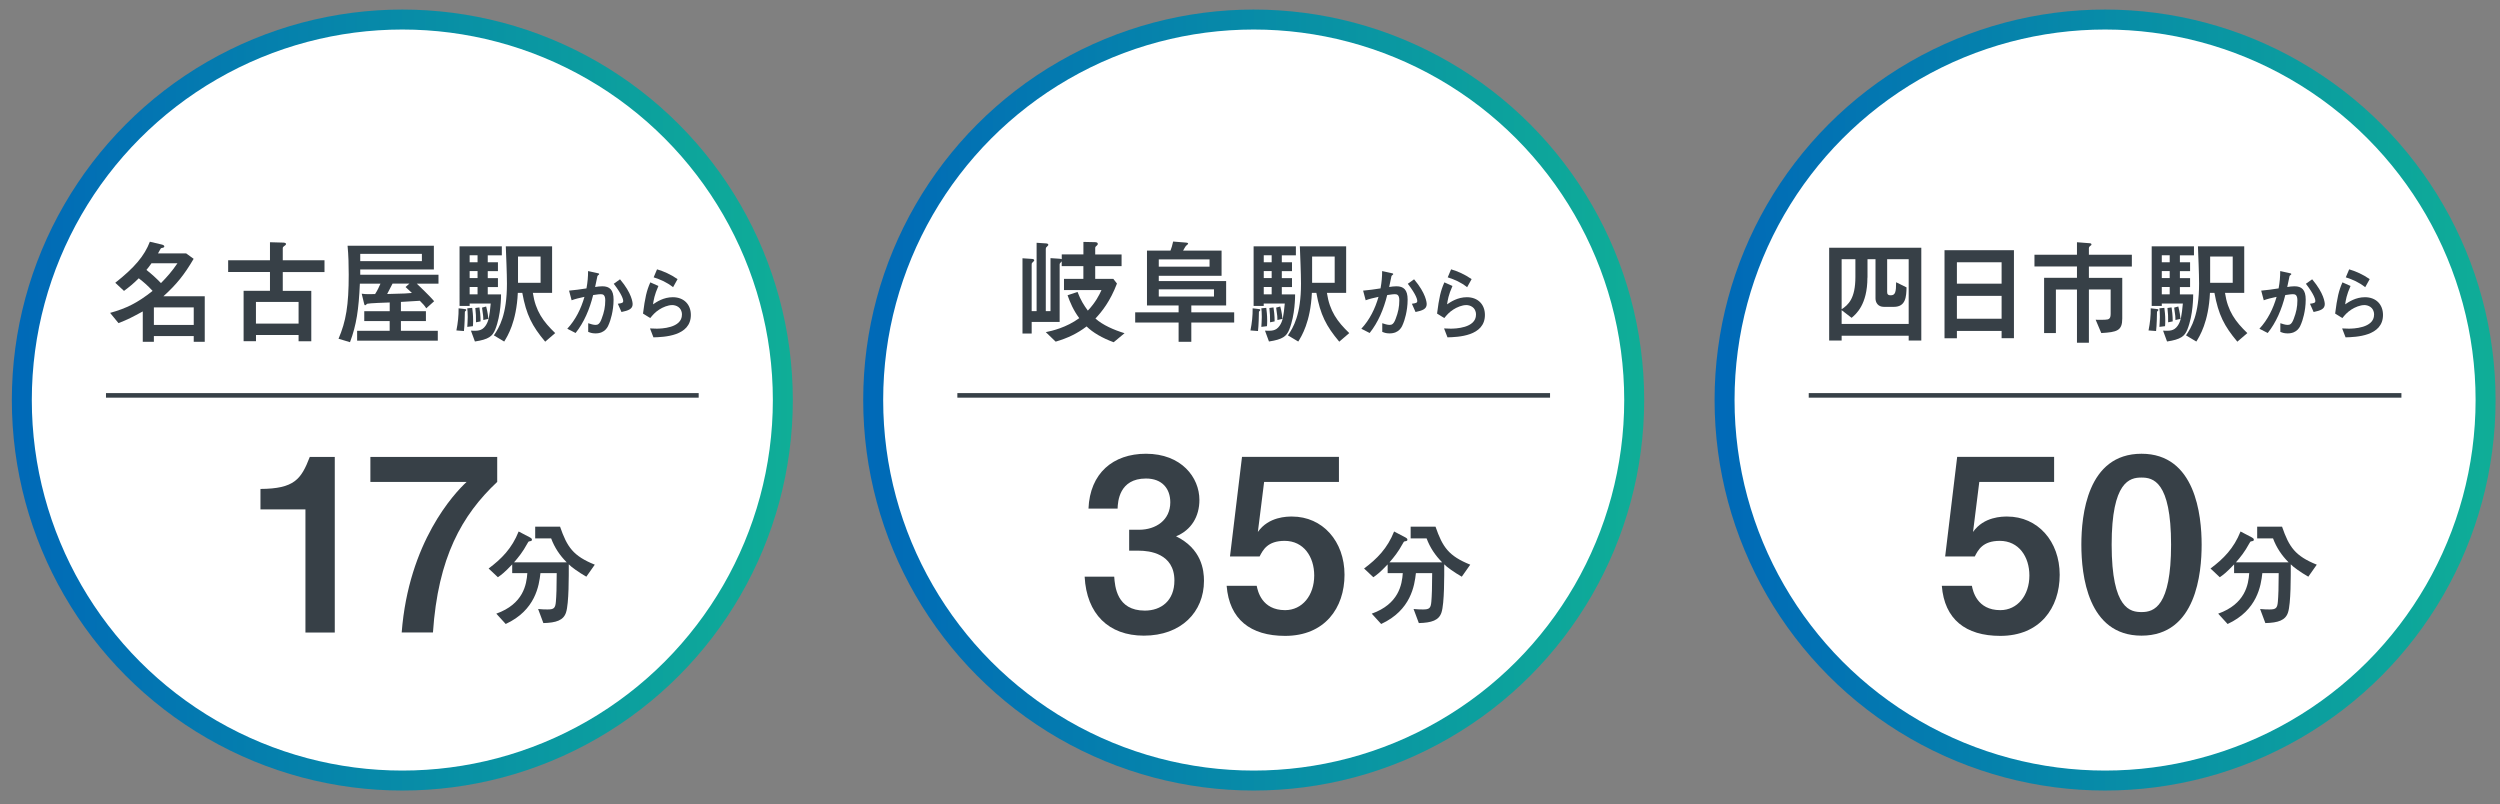 <?xml version="1.0" encoding="utf-8"?>
<!-- Generator: Adobe Illustrator 27.7.0, SVG Export Plug-In . SVG Version: 6.00 Build 0)  -->
<svg version="1.1" id="レイヤー_1" xmlns="http://www.w3.org/2000/svg" xmlns:xlink="http://www.w3.org/1999/xlink" x="0px"
	 y="0px" viewBox="0 0 547 176" style="enable-background:new 0 0 547 176;" xml:space="preserve">
<rect x="0" y="0" width="547" height="176" fill="#808080" stroke="none"/>
<style type="text/css">
	.st0{fill:url(#SVGID_1_);}
	.st1{fill:#FFFFFF;}
	.st2{fill:#374047;}
	.st3{fill:none;stroke:#374047;stroke-miterlimit:10;}
	.st4{fill:url(#SVGID_00000001633238673779727030000001637522594715353532_);}
	.st5{fill:url(#SVGID_00000135693175548166728660000008350195372302879641_);}
</style>
<linearGradient id="SVGID_1_" gradientUnits="userSpaceOnUse" x1="2.585" y1="87.528" x2="173.471" y2="87.528">
	<stop  offset="0" style="stop-color:#0069B8"/>
	<stop  offset="1" style="stop-color:#0FAE97"/>
</linearGradient>
<circle class="st0" cx="88.03" cy="87.53" r="85.44"/>
<circle class="st1" cx="88.03" cy="87.53" r="81.07"/>
<g>
	<g>
		<path class="st2" d="M24.09,68.46c3.61-1,6.02-2.21,9.3-4.81c-1.08-1.18-1.93-1.91-3.03-2.76c-1.18,1.18-2.11,1.93-3.23,2.76
			l-1.91-1.78c4.21-3.31,6.39-5.89,7.57-8.98l2.66,0.63c0.28,0.08,0.5,0.2,0.5,0.4c0,0.18-0.1,0.25-0.58,0.35
			c-0.2,0.02-0.25,0.18-0.55,0.73l-0.25,0.45h6.17l1.63,1.18c-2.03,3.46-3.71,5.57-6.62,8.2h9.05v9.95h-2.41v-1.25h-8.72v1.25h-2.43
			v-6.64c-2.26,1.23-3.18,1.73-5.31,2.56L24.09,68.46z M33.14,57.61c-0.3,0.45-0.8,1.1-1.1,1.45c1.2,0.95,2.01,1.68,3.18,2.88
			c1.4-1.43,2.33-2.48,3.61-4.34H33.14z M42.39,67.26h-8.72v3.84h8.72V67.26z"/>
		<path class="st2" d="M56.01,73.3v1.35H53.3V63.63h5.77v-4.11h-9.15v-2.58h9.15V53l2.88,0.08c0.18,0,0.63,0.05,0.63,0.3
			c0,0.18-0.15,0.28-0.43,0.48c-0.15,0.1-0.28,0.25-0.28,0.43v2.66H71v2.58h-9.13v4.11h6.24v11.03h-2.78V73.3H56.01z M65.33,66.06
			h-9.33v4.74h9.33V66.06z"/>
		<path class="st2" d="M85.26,66.18c-0.68,0.02-4.51,0.15-4.91,0.28c-0.08,0.02-0.35,0.33-0.43,0.33c-0.18,0-0.2-0.12-0.3-0.55
			l-0.48-1.98c0.95,0.15,2.01,0.1,2.93,0.08c0.55-0.85,0.85-1.53,1.18-2.28h-4.51c-0.25,5.69-0.75,9.05-2.16,12.81l-2.51-0.75
			c1.63-3.79,2.23-7.32,2.23-14.01c0-2.08-0.05-4.26-0.25-6.34h18.88v5.19H78.82v1.15h17.12v1.96h-4.74
			c2.68,2.56,3.31,3.28,3.79,3.84l-1.73,1.55c-0.35-0.6-0.78-1.03-1.4-1.65c-1.98,0.13-3.86,0.25-4.14,0.25v2.03h5.47v2.16h-5.47
			v2.13h8.07v2.16H78.14v-2.16h7.12v-2.13H79.7v-2.16h5.57V66.18z M92.31,57.13v-1.58H78.82v1.58H92.31z M85.89,62.05
			c-0.02,0.05-1,1.93-1.18,2.28c3.74-0.08,4.76-0.15,5.42-0.23c-0.23-0.2-1.18-1.13-1.4-1.3l0.85-0.75H85.89z"/>
		<path class="st2" d="M101.46,67.59c0.45,0.05,0.55,0.05,0.55,0.25c0,0.1-0.13,0.18-0.25,0.3c-0.05,0.05-0.05,0.13-0.05,0.2
			c0,0.53-0.05,2.83-0.2,4.09l-1.65-0.13c0.33-1.65,0.5-3.21,0.48-4.84L101.46,67.59z M103.04,72.35c1.4,0.05,2.36,0.1,3.18-1.05
			c0.73-1.03,0.88-2.18,1.15-4.89h-4.61v0.53h-2.21V53.9h9.25v1.96h-3.08v1.53h2.23v1.93h-2.23v1.53h2.23v1.96h-2.23v1.6h2.91
			c0,0.35,0.02,4.49-1.28,7.7c-0.58,1.43-1.4,2.16-4.44,2.61L103.04,72.35z M103.32,67.36c0.08,0.65,0.2,1.53,0.2,2.81
			c0,0.55-0.02,0.9-0.05,1.2l-1.23,0.15c0.02-0.5,0.1-1.23,0.1-2.18c0-0.93-0.05-1.45-0.1-1.88L103.32,67.36z M104.49,55.85h-1.73
			v1.53h1.73V55.85z M104.49,59.31h-1.73v1.53h1.73V59.31z M104.49,62.8h-1.73v1.6h1.73V62.8z M104.9,67.26
			c0.1,0.6,0.25,1.81,0.25,3.06l-1,0.2c0.02-1.2-0.03-1.96-0.15-3.13L104.9,67.26z M106.37,67.06c0.35,1.3,0.45,2.31,0.48,2.71
			l-1.1,0.25c0-0.48,0-0.93-0.28-2.71L106.37,67.06z M119.29,74.76c-2.86-3.41-4.14-5.87-5.01-10.68h-0.98
			c-0.3,6.39-2.26,9.48-2.98,10.65l-2.26-1.35c1.18-1.73,2.86-4.49,2.86-11.31c0-2.28-0.18-6.12-0.25-8.17h10.13v10.18h-4.21
			c0.6,4.01,2.28,6.29,4.89,8.8L119.29,74.76z M118.28,61.87v-5.74h-4.94v5.74H118.28z"/>
		<path class="st2" d="M124.12,71.93c1.83-1.97,3.02-4.4,3.76-6.98c-1.26,0.28-1.9,0.42-2.81,0.75l-0.56-2.11
			c1.3-0.11,2.47-0.28,3.81-0.49c0.26-1.42,0.35-2.53,0.35-3.79l1.79,0.39c0.53,0.1,0.63,0.14,0.63,0.26c0,0.05,0,0.09-0.04,0.12
			c-0.07,0.05-0.28,0.21-0.33,0.3c-0.05,0.21-0.39,1.83-0.51,2.42c0.53-0.09,1.05-0.16,1.58-0.16c1.58,0,2.46,0.75,2.46,2.91
			c0,2.61-0.75,4.7-0.95,5.19c-0.26,0.7-0.84,2.21-3.02,2.21c-0.79,0-1.28-0.21-1.58-0.33v-1.9c0.49,0.16,1.09,0.37,1.61,0.37
			c0.49,0,0.9-0.18,1.33-1.35c0.54-1.4,0.79-2.61,0.79-4c0-1.21-0.46-1.37-0.97-1.37c-0.18,0-0.65,0.02-1.68,0.19
			c-0.77,3.12-2,6-3.84,8.3L124.12,71.93z M135.18,66.46c0.86-0.12,1.18-0.18,1.18-0.61c0-0.25-0.16-1.28-2.07-3.76l1.37-0.98
			c2.61,3.09,2.76,5.09,2.76,5.44c0,1.07-0.93,1.4-2.44,1.72L135.18,66.46z"/>
		<path class="st2" d="M140.69,68.61c0.44-3.46,0.79-5.02,1.6-6.83l1.77,0.79c-0.88,1.97-1.05,3.14-1.18,4.02
			c0.79-0.53,2.3-1.56,4.33-1.56c2.44,0,3.95,1.6,3.95,3.88c0,4.67-5.93,4.84-8.19,4.9l-0.75-1.95c0.35,0.02,0.88,0.05,1.46,0.05
			c0.88,0,5.53-0.09,5.53-3.07c0-1.67-1.39-2.09-2.11-2.09c-0.96,0-2.07,0.47-2.86,0.98c-0.93,0.6-1.42,1.19-1.97,1.86L140.69,68.61
			z M147.27,62.84c-1.42-1.11-2.69-1.65-4.25-2.16l0.74-1.75c1.46,0.44,2.9,1.05,4.49,2.14L147.27,62.84z"/>
	</g>
</g>
<g>
	<g>
		<path class="st2" d="M73.25,138.4h-6.42v-26.95h-9.84v-4.47c7.42-0.05,8.9-2.11,10.79-7h5.47V138.4z"/>
		<path class="st2" d="M108.79,99.97v5.47c-7.74,7.27-12.95,16.53-14.06,32.95h-6.84c1.53-19.79,11.48-30.43,14.21-32.95H81.04
			v-5.47H108.79z"/>
		<path class="st2" d="M117.1,117.81v-2.58h5.44c1.55,4.49,2.88,6.42,7.6,8.32l-1.85,2.63c-1.63-0.93-3.38-2.18-3.84-2.71
			c0,2.43,0.05,8.57-0.6,10.53c-0.55,1.73-2.16,2.26-4.96,2.33l-1.15-3.08c0.68,0.08,1.53,0.1,2.06,0.1c1.4,0,1.71-0.28,1.83-1.73
			c0.1-1.05,0.18-3.23,0.18-6.22h-3.56c-0.3,2.71-1.08,8.12-7.6,11.13l-2.06-2.26c5.92-2.11,6.62-6.37,6.79-8.87h-3.31v-1.91
			c-1.73,1.83-2.41,2.31-3.13,2.81l-2.03-1.91c2.83-2.11,5.11-4.41,6.57-8.1l2.48,1.3c0.18,0.1,0.43,0.25,0.43,0.48
			s-0.08,0.3-0.58,0.38c-0.2,0.03-0.23,0.13-0.43,0.48c-1,1.85-1.93,2.98-2.91,4.11H124c-1.53-1.53-2.66-3.23-3.41-5.24H117.1z"/>
	</g>
</g>
<line class="st3" x1="23.19" y1="86.51" x2="152.87" y2="86.51"/>
<linearGradient id="SVGID_00000118391583500546733480000018025974940070368428_" gradientUnits="userSpaceOnUse" x1="188.865" y1="87.528" x2="359.751" y2="87.528">
	<stop  offset="0" style="stop-color:#0069B8"/>
	<stop  offset="1" style="stop-color:#0FAE97"/>
</linearGradient>
<circle style="fill:url(#SVGID_00000118391583500546733480000018025974940070368428_);" cx="274.31" cy="87.53" r="85.44"/>
<circle class="st1" cx="274.31" cy="87.53" r="81.07"/>
<g>
	<g>
		<path class="st2" d="M228.77,53.25c0.28,0.02,0.6,0.05,0.6,0.3c0,0.12,0,0.12-0.35,0.48c-0.18,0.15-0.2,0.23-0.2,0.48v13.56h1.03
			V56.48l1.98,0.13c0.33,0.02,0.4,0.08,0.48,0.1v-1.05h4.74v-2.73l2.36,0.05c0.38,0,0.78,0.02,0.78,0.38c0,0.2-0.12,0.3-0.33,0.48
			c-0.23,0.18-0.23,0.3-0.23,0.45v1.38h5.77v2.56h-5.77v2.78h3.96l0.8,1.03c-1.48,3.89-3.33,6.19-4.71,7.65
			c1.58,1.43,4.06,2.51,6.37,3.21l-2.38,1.98c-2.46-0.9-4.59-2.13-5.92-3.46c-2.08,1.58-4.16,2.56-6.77,3.33l-2.16-2.08
			c1.4-0.28,4.49-1,7.32-3.06c-1.3-1.75-2.01-3.46-2.56-5.01l2.18-0.73c0.68,1.78,1.4,2.93,2.26,4.09c1.65-1.75,2.48-3.36,2.98-4.49
			h-8.2v-2.46h4.24v-2.78h-4.74v-1.05c-0.4,0.43-0.45,0.48-0.45,0.7v12.56h-6.12v2.53h-2.01V56.51l1.96,0.13
			c0.28,0.02,0.6,0.05,0.6,0.3c0,0.13,0,0.13-0.35,0.48c-0.18,0.15-0.2,0.23-0.2,0.48v10.18h1.08V53.12L228.77,53.25z"/>
		<path class="st2" d="M267.28,54.83v5.52h-13.74v1.15h14.74v5.34h-7.62v1.5h9.38v2.23h-9.38v4.21h-2.78v-4.21h-9.5v-2.23h9.5v-1.5
			h-6.92V54.83h5.14c0.2-0.53,0.4-1.08,0.58-1.98l2.83,0.23c0.1,0,0.45,0.03,0.45,0.25c0,0.08-0.33,0.35-0.45,0.45
			c-0.15,0.13-0.55,0.9-0.65,1.05H267.28z M264.65,58.34v-1.58h-11.11v1.58H264.65z M253.54,64.88h12.08V63.3h-12.08V64.88z"/>
		<path class="st2" d="M275.2,67.59c0.45,0.05,0.55,0.05,0.55,0.25c0,0.1-0.13,0.18-0.25,0.3c-0.05,0.05-0.05,0.13-0.05,0.2
			c0,0.53-0.05,2.83-0.2,4.09l-1.65-0.13c0.33-1.65,0.5-3.21,0.48-4.84L275.2,67.59z M276.78,72.35c1.4,0.05,2.36,0.1,3.18-1.05
			c0.73-1.03,0.88-2.18,1.15-4.89h-4.61v0.53h-2.21V53.9h9.25v1.96h-3.08v1.53h2.23v1.93h-2.23v1.53h2.23v1.96h-2.23v1.6h2.91
			c0,0.35,0.02,4.49-1.28,7.7c-0.58,1.43-1.4,2.16-4.44,2.61L276.78,72.35z M277.06,67.36c0.08,0.65,0.2,1.53,0.2,2.81
			c0,0.55-0.02,0.9-0.05,1.2l-1.23,0.15c0.02-0.5,0.1-1.23,0.1-2.18c0-0.93-0.05-1.45-0.1-1.88L277.06,67.36z M278.24,55.85h-1.73
			v1.53h1.73V55.85z M278.24,59.31h-1.73v1.53h1.73V59.31z M278.24,62.8h-1.73v1.6h1.73V62.8z M278.64,67.26
			c0.1,0.6,0.25,1.81,0.25,3.06l-1,0.2c0.02-1.2-0.03-1.96-0.15-3.13L278.64,67.26z M280.12,67.06c0.35,1.3,0.45,2.31,0.48,2.71
			l-1.1,0.25c0-0.48,0-0.93-0.28-2.71L280.12,67.06z M293.03,74.76c-2.86-3.41-4.14-5.87-5.01-10.68h-0.98
			c-0.3,6.39-2.26,9.48-2.98,10.65l-2.26-1.35c1.18-1.73,2.86-4.49,2.86-11.31c0-2.28-0.18-6.12-0.25-8.17h10.13v10.18h-4.21
			c0.6,4.01,2.28,6.29,4.89,8.8L293.03,74.76z M292.03,61.87v-5.74h-4.94v5.74H292.03z"/>
		<path class="st2" d="M297.86,71.93c1.83-1.97,3.02-4.4,3.76-6.98c-1.26,0.28-1.9,0.42-2.81,0.75l-0.56-2.11
			c1.3-0.11,2.47-0.28,3.81-0.49c0.26-1.42,0.35-2.53,0.35-3.79l1.79,0.39c0.53,0.1,0.63,0.14,0.63,0.26c0,0.05,0,0.09-0.04,0.12
			c-0.07,0.05-0.28,0.21-0.33,0.3c-0.05,0.21-0.39,1.83-0.51,2.42c0.53-0.09,1.05-0.16,1.58-0.16c1.58,0,2.46,0.75,2.46,2.91
			c0,2.61-0.75,4.7-0.95,5.19c-0.26,0.7-0.84,2.21-3.02,2.21c-0.79,0-1.28-0.21-1.58-0.33v-1.9c0.49,0.16,1.09,0.37,1.61,0.37
			c0.49,0,0.9-0.18,1.33-1.35c0.54-1.4,0.79-2.61,0.79-4c0-1.21-0.46-1.37-0.97-1.37c-0.18,0-0.65,0.02-1.68,0.19
			c-0.77,3.12-2,6-3.84,8.3L297.86,71.93z M308.92,66.46c0.86-0.12,1.18-0.18,1.18-0.61c0-0.25-0.16-1.28-2.07-3.76l1.37-0.98
			c2.61,3.09,2.76,5.09,2.76,5.44c0,1.07-0.93,1.4-2.44,1.72L308.92,66.46z"/>
		<path class="st2" d="M314.43,68.61c0.44-3.46,0.79-5.02,1.6-6.83l1.77,0.79c-0.88,1.97-1.05,3.14-1.18,4.02
			c0.79-0.53,2.3-1.56,4.33-1.56c2.44,0,3.95,1.6,3.95,3.88c0,4.67-5.93,4.84-8.19,4.9l-0.75-1.95c0.35,0.02,0.88,0.05,1.46,0.05
			c0.88,0,5.53-0.09,5.53-3.07c0-1.67-1.39-2.09-2.11-2.09c-0.96,0-2.07,0.47-2.86,0.98c-0.93,0.6-1.42,1.19-1.97,1.86L314.43,68.61
			z M321.01,62.84c-1.42-1.11-2.69-1.65-4.25-2.16l0.74-1.75c1.46,0.44,2.9,1.05,4.49,2.14L321.01,62.84z"/>
	</g>
</g>
<g>
	<g>
		<path class="st2" d="M243.79,126.18c0.16,2.11,0.53,7.42,6.69,7.42c3.58,0,6.48-2.16,6.48-6.58c0-5.95-5.53-6.53-7.74-6.53h-2.16
			v-4.58h2.16c3.69,0,6.84-2.11,6.84-6c0-3-1.79-5.21-5.32-5.21c-5.9,0-6.16,5.11-6.21,6.58h-6.37c0.32-7.74,5.37-12,12.58-12
			c7.74,0,11.69,5.16,11.69,10.11c0,3.58-1.74,6.58-5.11,7.95c5.58,2.74,6.11,7.37,6.11,9.74c0,6.84-5,12-13.16,12
			c-7.69,0-12.53-4.74-12.95-12.9H243.79z"/>
		<path class="st2" d="M292.96,105.44h-16.37l-1.37,10.95c2.37-3.37,6.42-3.37,7.48-3.37c6.69,0,11.48,5.42,11.48,12.74
			c0,7.26-4.32,13.37-13,13.37c-7.58,0-12.21-3.63-12.79-10.95h6.58c0.21,1.11,1.11,5.32,6.21,5.32c3.74,0,6.37-3.21,6.37-7.58
			c0-4.11-2.32-7.58-6.48-7.58c-3.74,0-4.74,2-5.47,3.42h-6.48l2.63-21.79h21.21V105.44z"/>
		<path class="st2" d="M308.65,117.81v-2.58h5.44c1.55,4.49,2.88,6.42,7.6,8.32l-1.85,2.63c-1.63-0.93-3.38-2.18-3.84-2.71
			c0,2.43,0.05,8.57-0.6,10.53c-0.55,1.73-2.16,2.26-4.96,2.33l-1.15-3.08c0.68,0.08,1.53,0.1,2.06,0.1c1.4,0,1.71-0.28,1.83-1.73
			c0.1-1.05,0.18-3.23,0.18-6.22h-3.56c-0.3,2.71-1.08,8.12-7.6,11.13l-2.06-2.26c5.92-2.11,6.62-6.37,6.79-8.87h-3.31v-1.91
			c-1.73,1.83-2.41,2.31-3.13,2.81l-2.03-1.91c2.83-2.11,5.11-4.41,6.57-8.1l2.48,1.3c0.18,0.1,0.43,0.25,0.43,0.48
			s-0.08,0.3-0.58,0.38c-0.2,0.03-0.23,0.13-0.43,0.48c-1,1.85-1.93,2.98-2.91,4.11h11.53c-1.53-1.53-2.66-3.23-3.41-5.24H308.65z"
			/>
	</g>
</g>
<line class="st3" x1="209.47" y1="86.51" x2="339.15" y2="86.51"/>
<linearGradient id="SVGID_00000005974029114243186190000017008470669318892450_" gradientUnits="userSpaceOnUse" x1="375.144" y1="87.528" x2="546.03" y2="87.528">
	<stop  offset="0" style="stop-color:#0069B8"/>
	<stop  offset="1" style="stop-color:#0FAE97"/>
</linearGradient>
<circle style="fill:url(#SVGID_00000005974029114243186190000017008470669318892450_);" cx="460.59" cy="87.53" r="85.44"/>
<circle class="st1" cx="460.59" cy="87.53" r="81.07"/>
<g>
	<g>
		<path class="st2" d="M400.22,74.51V54.2h20.16v20.31h-2.76v-1.05h-14.67v1.05H400.22z M408.59,60.74c0,5.94-2.51,8-3.46,8.8
			l-2.18-1.68v3.01h14.67V56.71h-4.71v7.15c0,0.45,0.12,0.75,0.78,0.75c1,0,1.18-0.7,1.18-2.86l2.28,1.13
			c-0.05,2.03-0.15,4.26-2.78,4.26h-2.16c-1.3,0-1.85-0.93-1.85-1.83v-8.6h-1.75V60.74z M402.95,56.71v10.96
			c1.45-0.98,3.01-2.31,3.01-7.07v-3.89H402.95z"/>
		<path class="st2" d="M437.95,74.01v-1.6h-9.78v1.6h-2.71V54.75h15.19v19.25H437.95z M437.95,57.38h-9.78v4.69h9.78V57.38z
			 M437.95,64.73h-9.78v5.01h9.78V64.73z"/>
		<path class="st2" d="M454.45,53l2.53,0.2c0.43,0.02,0.63,0.05,0.63,0.3c0,0.13-0.08,0.18-0.33,0.35
			c-0.15,0.13-0.23,0.28-0.23,0.43v1.45h9.4v2.58h-9.4v2.48h7.3v8.9c0,2.66-1.13,2.98-4.59,3.18l-1.23-2.91
			c0.33,0.02,2.21,0.05,2.68-0.08c0.43-0.13,0.6-0.48,0.6-1.18v-5.37h-4.76v11.66h-2.61V63.35h-4.61v9.53h-2.58V60.79h7.19v-2.48
			h-9.3v-2.58h9.3V53z"/>
		<path class="st2" d="M471.7,67.59c0.45,0.05,0.55,0.05,0.55,0.25c0,0.1-0.13,0.18-0.25,0.3c-0.05,0.05-0.05,0.13-0.05,0.2
			c0,0.53-0.05,2.83-0.2,4.09l-1.65-0.13c0.33-1.65,0.5-3.21,0.48-4.84L471.7,67.59z M473.28,72.35c1.4,0.05,2.36,0.1,3.18-1.05
			c0.73-1.03,0.88-2.18,1.15-4.89H473v0.53h-2.21V53.9h9.25v1.96h-3.08v1.53h2.23v1.93h-2.23v1.53h2.23v1.96h-2.23v1.6h2.91
			c0,0.35,0.02,4.49-1.28,7.7c-0.58,1.43-1.4,2.16-4.44,2.61L473.28,72.35z M473.56,67.36c0.08,0.65,0.2,1.53,0.2,2.81
			c0,0.55-0.02,0.9-0.05,1.2l-1.23,0.15c0.02-0.5,0.1-1.23,0.1-2.18c0-0.93-0.05-1.45-0.1-1.88L473.56,67.36z M474.73,55.85H473
			v1.53h1.73V55.85z M474.73,59.31H473v1.53h1.73V59.31z M474.73,62.8H473v1.6h1.73V62.8z M475.14,67.26
			c0.1,0.6,0.25,1.81,0.25,3.06l-1,0.2c0.02-1.2-0.02-1.96-0.15-3.13L475.14,67.26z M476.61,67.06c0.35,1.3,0.45,2.31,0.48,2.71
			l-1.1,0.25c0-0.48,0-0.93-0.28-2.71L476.61,67.06z M489.53,74.76c-2.86-3.41-4.14-5.87-5.01-10.68h-0.98
			c-0.3,6.39-2.26,9.48-2.98,10.65l-2.26-1.35c1.18-1.73,2.86-4.49,2.86-11.31c0-2.28-0.18-6.12-0.25-8.17h10.13v10.18h-4.21
			c0.6,4.01,2.28,6.29,4.89,8.8L489.53,74.76z M488.52,61.87v-5.74h-4.94v5.74H488.52z"/>
		<path class="st2" d="M494.36,71.93c1.83-1.97,3.02-4.4,3.76-6.98c-1.26,0.28-1.9,0.42-2.81,0.75l-0.56-2.11
			c1.3-0.11,2.47-0.28,3.81-0.49c0.26-1.42,0.35-2.53,0.35-3.79l1.79,0.39c0.53,0.1,0.63,0.14,0.63,0.26c0,0.05,0,0.09-0.04,0.12
			c-0.07,0.05-0.28,0.21-0.33,0.3c-0.05,0.21-0.39,1.83-0.51,2.42c0.53-0.09,1.05-0.16,1.58-0.16c1.58,0,2.46,0.75,2.46,2.91
			c0,2.61-0.75,4.7-0.95,5.19c-0.26,0.7-0.84,2.21-3.02,2.21c-0.79,0-1.28-0.21-1.58-0.33v-1.9c0.49,0.16,1.09,0.37,1.61,0.37
			c0.49,0,0.9-0.18,1.33-1.35c0.54-1.4,0.79-2.61,0.79-4c0-1.21-0.46-1.37-0.97-1.37c-0.18,0-0.65,0.02-1.68,0.19
			c-0.77,3.12-2,6-3.84,8.3L494.36,71.93z M505.42,66.46c0.86-0.12,1.18-0.18,1.18-0.61c0-0.25-0.16-1.28-2.07-3.76l1.37-0.98
			c2.61,3.09,2.76,5.09,2.76,5.44c0,1.07-0.93,1.4-2.44,1.72L505.42,66.46z"/>
		<path class="st2" d="M510.93,68.61c0.44-3.46,0.79-5.02,1.6-6.83l1.77,0.79c-0.88,1.97-1.05,3.14-1.18,4.02
			c0.79-0.53,2.3-1.56,4.33-1.56c2.44,0,3.95,1.6,3.95,3.88c0,4.67-5.93,4.84-8.19,4.9l-0.75-1.95c0.35,0.02,0.88,0.05,1.46,0.05
			c0.88,0,5.53-0.09,5.53-3.07c0-1.67-1.39-2.09-2.11-2.09c-0.96,0-2.07,0.47-2.86,0.98c-0.93,0.6-1.42,1.19-1.97,1.86L510.93,68.61
			z M517.51,62.84c-1.42-1.11-2.69-1.65-4.25-2.16l0.74-1.75c1.46,0.44,2.9,1.05,4.49,2.14L517.51,62.84z"/>
	</g>
</g>
<g>
	<g>
		<path class="st2" d="M449.44,105.44h-16.37l-1.37,10.95c2.37-3.37,6.42-3.37,7.48-3.37c6.69,0,11.48,5.42,11.48,12.74
			c0,7.26-4.32,13.37-13,13.37c-7.58,0-12.21-3.63-12.79-10.95h6.58c0.21,1.11,1.11,5.32,6.21,5.32c3.74,0,6.37-3.21,6.37-7.58
			c0-4.11-2.32-7.58-6.48-7.58c-3.74,0-4.74,2-5.47,3.42h-6.48l2.63-21.79h21.21V105.44z"/>
		<path class="st2" d="M481.72,119.18c0,6.11-1.16,19.9-13.16,19.9c-11.79,0-13.16-13.32-13.16-19.9c0-6.37,1.26-19.9,13.16-19.9
			C480.35,99.28,481.72,112.71,481.72,119.18z M462.03,119.18c0,14.21,4.16,14.74,6.58,14.74c2.68,0,6.42-1.21,6.42-14.74
			c0-13.95-4-14.69-6.48-14.69C466.03,104.49,462.03,105.28,462.03,119.18z"/>
		<path class="st2" d="M493.87,117.81v-2.58h5.44c1.55,4.49,2.88,6.42,7.6,8.32l-1.85,2.63c-1.63-0.93-3.38-2.18-3.84-2.71
			c0,2.43,0.05,8.57-0.6,10.53c-0.55,1.73-2.16,2.26-4.96,2.33l-1.15-3.08c0.68,0.08,1.53,0.1,2.06,0.1c1.4,0,1.71-0.28,1.83-1.73
			c0.1-1.05,0.18-3.23,0.18-6.22H495c-0.3,2.71-1.08,8.12-7.6,11.13l-2.06-2.26c5.92-2.11,6.62-6.37,6.79-8.87h-3.31v-1.91
			c-1.73,1.83-2.41,2.31-3.13,2.81l-2.03-1.91c2.83-2.11,5.11-4.41,6.57-8.1l2.48,1.3c0.18,0.1,0.43,0.25,0.43,0.48
			s-0.08,0.3-0.58,0.38c-0.2,0.03-0.23,0.13-0.43,0.48c-1,1.85-1.93,2.98-2.91,4.11h11.53c-1.53-1.53-2.66-3.23-3.41-5.24H493.87z"
			/>
	</g>
</g>
<line class="st3" x1="395.75" y1="86.51" x2="525.43" y2="86.51"/>
</svg>
